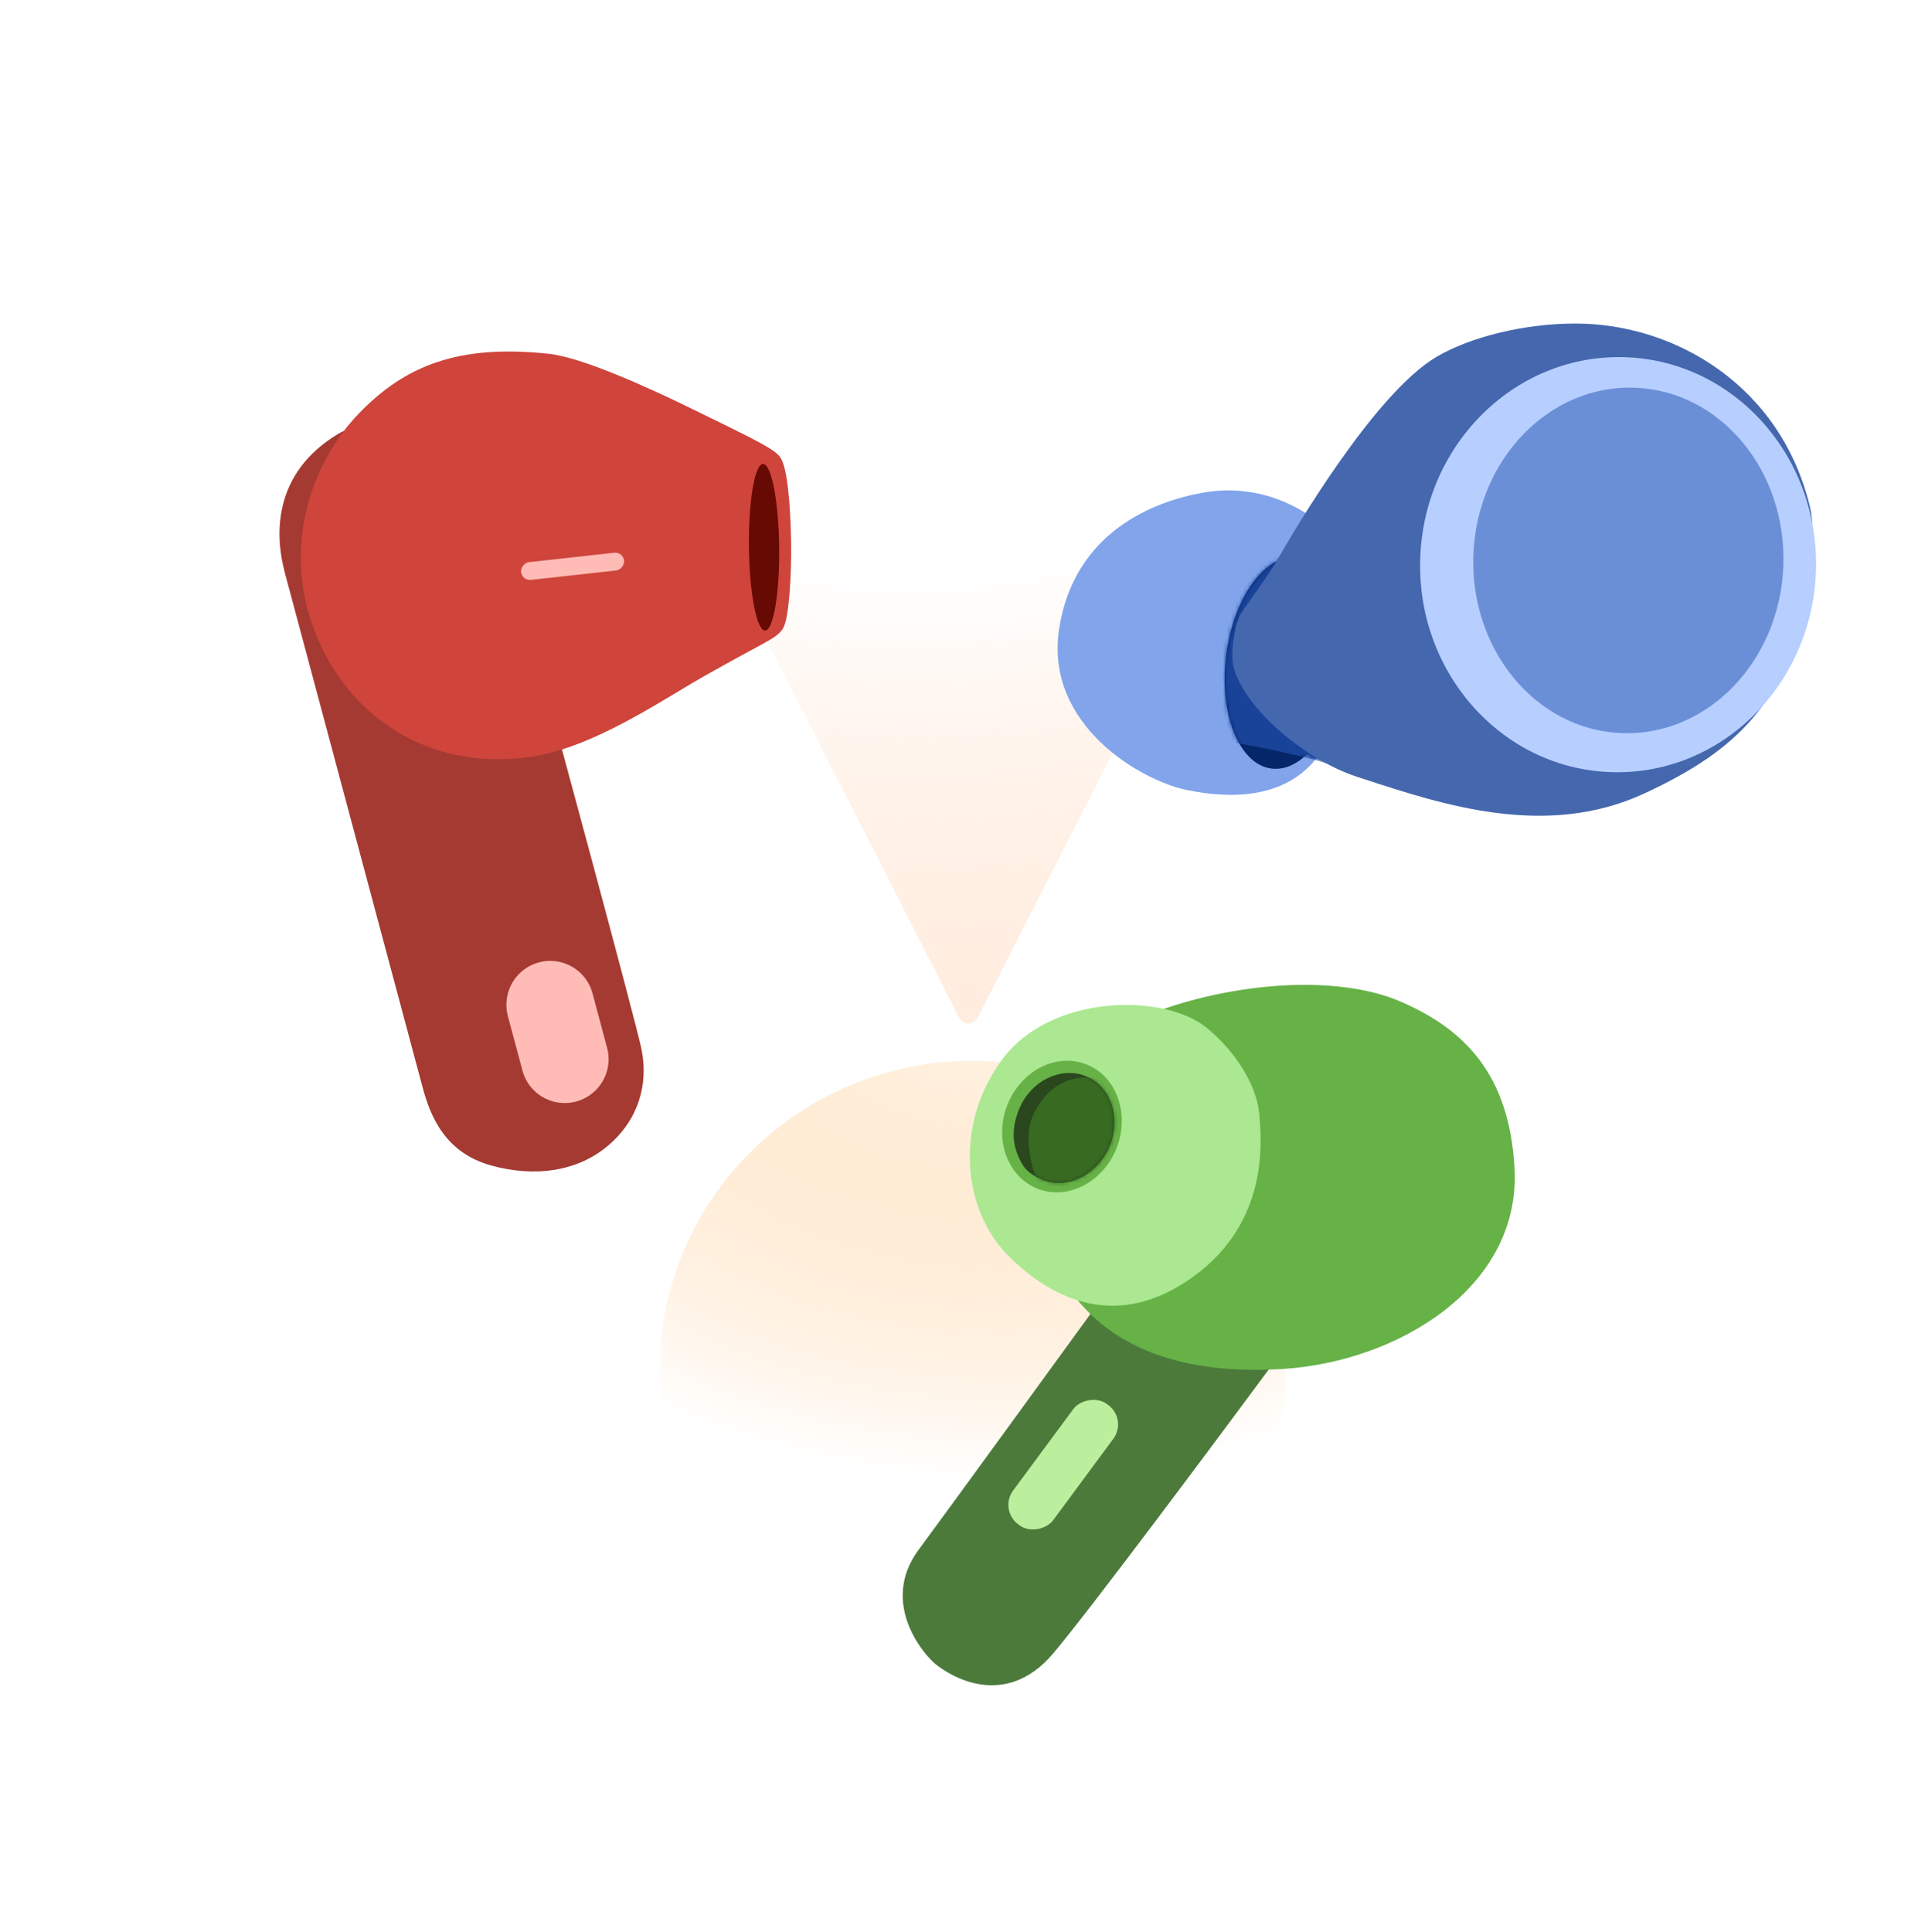 <svg width="480" height="481" viewBox="0 0 480 481" fill="none" xmlns="http://www.w3.org/2000/svg">
<g clip-path="url(#clip0_6450_31150)">
<g filter="url(#filter0_i_6450_31150)">
<g filter="url(#filter1_bi_6450_31150)">
<path fill-rule="evenodd" clip-rule="evenodd" d="M248.676 437.287C291.701 437.287 326.58 402.809 326.58 360.277C326.58 317.746 291.701 283.268 248.676 283.268C205.651 283.268 170.772 317.746 170.772 360.277C170.772 402.809 205.651 437.287 248.676 437.287Z" fill="white" fill-opacity="0.2"/>
<path fill-rule="evenodd" clip-rule="evenodd" d="M248.676 437.287C291.701 437.287 326.58 402.809 326.58 360.277C326.58 317.746 291.701 283.268 248.676 283.268C205.651 283.268 170.772 317.746 170.772 360.277C170.772 402.809 205.651 437.287 248.676 437.287Z" fill="url(#paint0_radial_6450_31150)"/>
<path d="M325.644 360.277C325.644 402.282 291.194 436.351 248.676 436.351C206.157 436.351 171.708 402.282 171.708 360.277C171.708 318.273 206.157 284.203 248.676 284.203C291.194 284.203 325.644 318.273 325.644 360.277Z" stroke="url(#paint1_linear_6450_31150)" stroke-width="1.871"/>
</g>
</g>
<g filter="url(#filter2_bii_6450_31150)">
<mask id="path-3-inside-1_6450_31150" fill="white">
<path fill-rule="evenodd" clip-rule="evenodd" d="M134.823 36.312C132.938 36.312 131.745 38.304 132.602 39.983L245.405 260.91C246.342 262.745 248.964 262.744 249.899 260.909L362.568 39.982C363.424 38.303 362.237 36.312 360.353 36.312C347.4 36.312 304.538 36.312 244.425 36.312C179.578 36.312 145.807 36.312 134.823 36.312Z"/>
</mask>
<path fill-rule="evenodd" clip-rule="evenodd" d="M134.823 36.312C132.938 36.312 131.745 38.304 132.602 39.983L245.405 260.91C246.342 262.745 248.964 262.744 249.899 260.909L362.568 39.982C363.424 38.303 362.237 36.312 360.353 36.312C347.4 36.312 304.538 36.312 244.425 36.312C179.578 36.312 145.807 36.312 134.823 36.312Z" fill="white" fill-opacity="0.1"/>
<path fill-rule="evenodd" clip-rule="evenodd" d="M134.823 36.312C132.938 36.312 131.745 38.304 132.602 39.983L245.405 260.91C246.342 262.745 248.964 262.744 249.899 260.909L362.568 39.982C363.424 38.303 362.237 36.312 360.353 36.312C347.4 36.312 304.538 36.312 244.425 36.312C179.578 36.312 145.807 36.312 134.823 36.312Z" fill="url(#paint2_radial_6450_31150)"/>
<path d="M362.568 39.982L360.901 39.131L362.568 39.982ZM245.405 260.91L243.738 261.761L245.405 260.91ZM249.899 260.909L248.232 260.059L249.899 260.909ZM132.602 39.983L130.935 40.834L132.602 39.983ZM134.823 36.312L134.823 34.441L134.823 36.312ZM130.935 40.834L243.738 261.761L247.072 260.059L134.269 39.132L130.935 40.834ZM251.567 261.759L364.235 40.832L360.901 39.131L248.232 260.059L251.567 261.759ZM360.353 34.441C347.4 34.441 304.538 34.441 244.425 34.441V38.184C304.538 38.184 347.4 38.184 360.353 38.184V34.441ZM244.425 34.441C179.578 34.441 145.807 34.441 134.823 34.441L134.823 38.184C145.807 38.184 179.578 38.184 244.425 38.184V34.441ZM364.235 40.832C365.709 37.943 363.674 34.441 360.353 34.441V38.184C360.8 38.184 361.14 38.663 360.901 39.131L364.235 40.832ZM243.738 261.761C245.37 264.957 249.936 264.956 251.567 261.759L248.232 260.059C247.991 260.533 247.314 260.533 247.072 260.059L243.738 261.761ZM134.269 39.132C134.033 38.67 134.368 38.184 134.823 38.184L134.823 34.441C131.508 34.441 129.457 37.938 130.935 40.834L134.269 39.132Z" fill="url(#paint3_linear_6450_31150)" mask="url(#path-3-inside-1_6450_31150)"/>
</g>
<path d="M89.929 362.664L119.72 367.575C122.035 367.957 122.035 371.289 119.72 371.67L89.929 376.581C78.739 378.426 69.967 387.205 68.124 398.405L63.218 428.221C62.836 430.538 59.508 430.538 59.126 428.221L54.219 398.406C52.376 387.205 43.604 378.426 32.414 376.582L2.622 371.67C0.307 371.289 0.307 367.957 2.622 367.575L32.413 362.664C43.604 360.82 52.375 352.041 54.218 340.841L59.125 311.024C59.507 308.707 62.835 308.707 63.217 311.024L68.124 340.84C69.967 352.041 78.738 360.819 89.929 362.664Z" fill="white"/>
<path d="M440.251 313.84L458.113 316.785C459.501 317.014 459.501 319.011 458.113 319.24L440.251 322.185C433.541 323.291 428.282 328.554 427.177 335.27L424.235 353.147C424.006 354.536 422.011 354.536 421.782 353.147L418.839 335.27C417.735 328.555 412.475 323.291 405.766 322.185L387.903 319.24C386.515 319.011 386.515 317.014 387.903 316.785L405.765 313.84C412.475 312.735 417.734 307.471 418.839 300.755L421.781 282.878C422.01 281.489 424.006 281.489 424.235 282.878L427.177 300.755C428.282 307.471 433.541 312.734 440.251 313.84Z" fill="white"/>
<path d="M103.661 84.655L121.523 87.6C122.911 87.829 122.911 89.826 121.523 90.055L103.661 93C96.951 94.106 91.692 99.369 90.587 106.085L87.645 123.962C87.416 125.351 85.421 125.351 85.192 123.962L82.25 106.085C81.145 99.37 75.886 94.106 69.176 93L51.313 90.055C49.926 89.826 49.926 87.829 51.313 87.6L69.175 84.655C75.885 83.549 81.144 78.286 82.249 71.57L85.192 53.693C85.42 52.304 87.416 52.304 87.645 53.693L90.587 71.57C91.692 78.286 96.951 83.549 103.661 84.655Z" fill="white"/>
<path fill-rule="evenodd" clip-rule="evenodd" d="M277.287 319.114L317.727 338.414L316.507 340.064C302.222 359.388 271.312 400.824 262.228 411.588C256.191 418.74 249.636 420.143 244.175 419.329C238.858 418.537 234.76 415.674 233.342 414.625C231.735 413.434 228.185 409.647 226.188 404.529C224.151 399.309 223.697 392.578 228.646 385.883C235.882 376.094 263.534 338.055 276.461 320.253L277.287 319.114Z" fill="#4C7A3B"/>
<rect width="12.405" height="37.223" rx="5.996" transform="matrix(-0.804 -0.595 -0.594 0.804 280.745 353.344)" fill="#BBEF9E"/>
<path fill-rule="evenodd" clip-rule="evenodd" d="M348.726 249.351C356.876 252.874 363.669 257.504 368.577 264.177C373.491 270.856 376.411 279.438 377.06 290.684C377.929 305.735 370.471 317.875 359.386 326.398C348.327 334.901 333.566 339.899 319.425 340.79C291.012 342.581 276.192 333.254 268.415 323.8C266.726 321.746 265.49 318.867 264.566 315.705C263.634 312.515 262.981 308.897 262.53 305.254C261.63 297.968 261.524 290.429 261.703 285.693L261.723 285.171L285.794 252.608L286.253 252.431C296.71 248.407 308.375 245.949 319.37 245.329C330.34 244.712 340.784 245.917 348.726 249.351Z" fill="#67B247"/>
<path fill-rule="evenodd" clip-rule="evenodd" d="M249.498 263.773C255.616 255.497 265.744 251.42 275.515 250.421C285.249 249.426 294.965 251.454 300.329 255.799C307.488 261.598 312.86 270.086 313.503 277.253C314.121 284.126 315.897 304.149 297.179 317.749C287.862 324.518 279.099 326.081 271.221 324.466C263.391 322.861 256.578 318.147 251.044 312.623C239.727 301.326 237.451 280.069 249.498 263.773Z" fill="#ABE891"/>
<ellipse cx="14.618" cy="16.628" rx="14.618" ry="16.628" transform="matrix(-0.932 -0.362 -0.362 0.932 284.035 270.238)" fill="#67B247"/>
<path d="M253.75 276.046C251.839 280.684 252.047 284.452 253.488 287.782C254.656 290.481 255.668 292.093 259.615 293.722C265.781 296.267 273.398 292.312 276.298 285.275C279.197 278.238 276.549 270.47 270.383 267.925C264.217 265.38 256.649 269.008 253.75 276.046Z" fill="#2A471E"/>
<mask id="mask0_6450_31150" style="mask-type:alpha" maskUnits="userSpaceOnUse" x="252" y="267" width="26" height="28">
<path d="M253.752 276.043C251.841 280.681 252.049 284.45 253.49 287.779C254.658 290.478 255.669 292.09 259.616 293.719C265.782 296.264 273.4 292.309 276.299 285.272C279.199 278.235 276.551 270.467 270.385 267.922C264.219 265.377 256.651 269.005 253.752 276.043Z" fill="#D9D9D9"/>
</mask>
<g mask="url(#mask0_6450_31150)">
<path fill-rule="evenodd" clip-rule="evenodd" d="M273.755 268.474L273.944 268.507L286.366 282.052L278.386 298.766L278.057 298.788C275.587 298.955 271.767 299.122 268.333 299.078C266.617 299.056 264.984 298.982 263.659 298.826C262.997 298.748 262.4 298.649 261.902 298.521C261.418 298.397 260.973 298.234 260.656 298C260.295 297.732 259.947 297.311 259.619 296.812C259.286 296.304 258.952 295.681 258.631 294.976C257.987 293.565 257.376 291.792 256.913 289.889C255.993 286.114 255.62 281.686 256.849 278.523C258.043 275.448 260.001 272.54 262.81 270.595C265.63 268.642 269.271 267.689 273.755 268.474Z" fill="#376B22"/>
</g>
<path fill-rule="evenodd" clip-rule="evenodd" d="M299.553 122.637C287.112 124.824 267.466 132.499 263.701 156.439C261.802 168.511 266.993 178.04 273.991 184.776C280.962 191.485 289.818 195.525 295.592 196.691C306.802 198.955 319.556 198.689 327.466 189.129C329.166 187.074 330.296 183.448 331.081 179.179C331.877 174.847 332.354 169.629 332.61 164.196C333.123 153.326 332.761 141.478 332.269 133.88L332.242 133.449L331.933 133.146C323.764 125.146 312.237 120.407 299.553 122.637Z" fill="#81A4EB"/>
<ellipse cx="14.723" cy="26.525" rx="14.723" ry="26.525" transform="matrix(0.992 0.125 -0.125 0.992 308.582 136.867)" fill="#052669"/>
<mask id="mask1_6450_31150" style="mask-type:alpha" maskUnits="userSpaceOnUse" x="304" y="138" width="39" height="54">
<path d="M342.526 185.265C341.342 194.666 324.825 188.32 324.825 188.32C324.825 188.32 319.412 191.715 316.563 191.355C308.496 190.338 303.442 177.728 305.273 163.192C307.104 148.655 315.127 137.696 323.194 138.713C326.916 139.183 329.997 142.121 332.056 146.577C334.459 151.779 343.512 177.436 342.526 185.265Z" fill="#76C411"/>
</mask>
<g mask="url(#mask1_6450_31150)">
<path d="M304.49 184.461C310.573 185.346 325.33 188.052 335.693 191.793L342.736 181.111L329.702 137.27L314.663 137.838L303.865 145.444L304.49 184.461Z" fill="#184399"/>
</g>
<path fill-rule="evenodd" clip-rule="evenodd" d="M392.384 80.547C379.364 80.524 366.047 83.932 357.765 88.761C353.828 91.058 349.645 94.944 345.552 99.514C341.445 104.099 337.373 109.436 333.664 114.696C326.244 125.216 320.229 135.491 318.237 138.967C316.477 142.037 314.231 145.206 312.03 148.312C311.03 149.724 310.039 151.122 309.107 152.493C308.64 153.178 308.25 154.177 307.934 155.252C307.611 156.352 307.338 157.626 307.142 158.926C306.759 161.474 306.642 164.323 307.148 166.195C308.562 171.419 313.069 177.159 318.694 182.065C324.346 186.994 331.295 191.229 337.819 193.365C338.24 193.503 338.663 193.641 339.089 193.781L339.098 193.784L339.098 193.784C359.33 200.417 384.966 208.823 409.329 197.548C421.613 191.863 429.903 186.212 436.117 179.065C442.328 171.922 446.394 163.367 450.365 152.008C450.704 151.037 450.932 149.2 451.09 147.088C451.252 144.92 451.35 142.303 451.382 139.666C451.414 137.029 451.381 134.357 451.278 132.078C451.177 129.828 451.005 127.874 450.738 126.724C443.578 95.863 416.785 80.589 392.384 80.547Z" fill="#4467AE"/>
<ellipse cx="49.291" cy="51.686" rx="49.291" ry="51.686" transform="matrix(0.999 0.042 -0.042 0.999 355.772 86.869)" fill="#B7CFFF"/>
<ellipse cx="38.615" cy="43.037" rx="38.615" ry="43.037" transform="matrix(0.999 0.042 -0.042 0.999 368.631 94.894)" fill="#6B8FD7"/>
<path fill-rule="evenodd" clip-rule="evenodd" d="M105.219 270.714L70.912 142.572C69.654 137.872 68.884 131.697 70.497 125.431C72.13 119.092 76.162 112.827 84.193 108.012C88.798 105.251 93.765 105.703 98.34 107.647C102.868 109.572 107.242 113.038 111.056 116.755C118.704 124.208 124.625 133.194 125.67 134.815C125.924 135.208 126.077 135.585 126.185 135.979C136.861 175.157 158.449 254.805 159.738 261.33C161.475 270.121 158.853 278.925 151.297 285.274C143.7 291.657 133.14 293.147 122.262 290.134C110.717 286.937 107.103 277.749 105.219 270.714ZM92.019 108.274C106.153 109.166 122.076 133.272 123.834 135.999C123.951 136.18 124.021 136.346 124.077 136.554C134.776 175.813 156.326 255.329 157.595 261.754C159.186 269.805 156.806 277.791 149.891 283.601C144.706 287.959 137.916 289.886 130.472 289.366C137.917 289.886 144.707 287.96 149.894 283.601C156.809 277.791 159.189 269.805 157.598 261.754C156.328 255.33 134.779 175.813 124.08 136.554C124.023 136.346 123.953 136.18 123.837 135.999C122.079 133.272 106.154 109.164 92.019 108.274Z" fill="#A53A32"/>
<path d="M90.53 104.061C101.585 92.618 114.289 87.333 136.381 89.696C144.386 90.552 160.528 97.82 172.297 103.612C182.704 108.734 191.007 112.578 192.725 114.525C194.443 116.471 195.175 126.478 195.315 134.742C195.468 143.744 194.705 153.557 193.548 155.563C192.391 157.569 189.756 158.275 174.552 166.874C164.251 172.7 147.106 184.6 131.883 186.795C106.118 190.51 86.575 175.772 79.347 155.102C72.119 134.433 79.906 115.058 90.53 104.061Z" fill="#CF453B"/>
<path fill-rule="evenodd" clip-rule="evenodd" d="M108.795 90.149C116.401 87.596 125.351 86.869 136.554 88.067C140.811 88.523 147.041 90.64 153.543 93.286C160.1 95.954 167.116 99.238 173.018 102.143C174.668 102.955 176.27 103.737 177.805 104.486C181.087 106.089 184.057 107.54 186.516 108.802C188.322 109.73 189.886 110.573 191.116 111.317C192.296 112.029 193.337 112.746 193.951 113.441C194.352 113.895 194.635 114.471 194.848 115.021C195.07 115.593 195.261 116.256 195.427 116.971C195.761 118.402 196.026 120.166 196.237 122.085C196.66 125.932 196.88 130.554 196.951 134.714C197.028 139.265 196.874 144.024 196.553 147.911C196.392 149.853 196.188 151.601 195.945 153.009C195.717 154.331 195.418 155.596 194.964 156.382C194.121 157.844 192.738 158.719 190.111 160.179C189.233 160.667 188.192 161.229 186.937 161.908C184.241 163.367 180.553 165.361 175.356 168.301C173.513 169.343 171.385 170.621 169.06 172.019C165.087 174.405 160.535 177.14 155.83 179.643C148.308 183.645 140.013 187.278 132.115 188.417C105.503 192.254 85.263 176.981 77.801 155.644C70.33 134.279 78.386 114.274 89.353 102.923C95.019 97.058 101.174 92.707 108.795 90.149ZM109.836 93.254C102.818 95.61 97.094 99.623 91.706 105.2C81.424 115.842 73.905 134.587 80.89 154.562C87.885 174.564 106.731 188.768 131.648 185.174C138.974 184.118 146.863 180.704 154.294 176.75C158.965 174.265 163.307 171.655 167.201 169.313C169.555 167.898 171.745 166.58 173.746 165.449C178.962 162.499 182.74 160.455 185.451 158.988C186.684 158.321 187.697 157.774 188.522 157.315C191.303 155.77 191.816 155.289 192.13 154.744C192.255 154.528 192.485 153.814 192.72 152.451C192.941 151.173 193.135 149.529 193.291 147.641C193.602 143.871 193.754 139.221 193.678 134.77C193.608 130.666 193.392 126.153 192.984 122.444C192.78 120.585 192.531 118.966 192.24 117.715C192.094 117.089 191.945 116.586 191.797 116.206C191.641 115.804 191.526 115.641 191.497 115.609C191.252 115.331 190.611 114.837 189.426 114.121C188.291 113.436 186.806 112.633 185.021 111.717C182.593 110.469 179.672 109.043 176.409 107.45C174.868 106.697 173.251 105.908 171.574 105.082C165.707 102.195 158.768 98.948 152.31 96.32C145.797 93.67 139.954 91.725 136.206 91.325C125.317 90.16 116.869 90.894 109.836 93.254Z" fill="#CF453B"/>
<ellipse cx="3.763" cy="20.743" rx="3.763" ry="20.743" transform="matrix(-1 0.012 0.012 1 193.735 115.445)" fill="#660A03"/>
<rect width="25.802" height="4.434" rx="2.217" transform="matrix(-0.994 0.11 0.11 0.994 155.132 137.356)" fill="#FFBCB7"/>
<path d="M147.518 247.298C145.82 240.959 138.951 237.544 132.872 240.018C127.776 242.091 125.019 247.635 126.442 252.95L130.073 266.512C131.77 272.851 138.639 276.266 144.718 273.793C149.815 271.719 152.571 266.175 151.148 260.86L147.518 247.298Z" fill="#FFBCB7"/>
</g>
<defs>
<filter id="filter0_i_6450_31150" x="170.772" y="272.018" width="155.808" height="165.27" filterUnits="userSpaceOnUse" color-interpolation-filters="sRGB">
<feFlood flood-opacity="0" result="BackgroundImageFix"/>
<feBlend mode="normal" in="SourceGraphic" in2="BackgroundImageFix" result="shape"/>
<feColorMatrix in="SourceAlpha" type="matrix" values="0 0 0 0 0 0 0 0 0 0 0 0 0 0 0 0 0 0 127 0" result="hardAlpha"/>
<feOffset dy="-11.25"/>
<feGaussianBlur stdDeviation="15"/>
<feComposite in2="hardAlpha" operator="arithmetic" k2="-1" k3="1"/>
<feColorMatrix type="matrix" values="0 0 0 0 1 0 0 0 0 1 0 0 0 0 1 0 0 0 0.25 0"/>
<feBlend mode="normal" in2="shape" result="effect1_innerShadow_6450_31150"/>
</filter>
<filter id="filter1_bi_6450_31150" x="142.701" y="255.196" width="211.95" height="210.162" filterUnits="userSpaceOnUse" color-interpolation-filters="sRGB">
<feFlood flood-opacity="0" result="BackgroundImageFix"/>
<feGaussianBlur in="BackgroundImageFix" stdDeviation="14.036"/>
<feComposite in2="SourceAlpha" operator="in" result="effect1_backgroundBlur_6450_31150"/>
<feBlend mode="normal" in="SourceGraphic" in2="effect1_backgroundBlur_6450_31150" result="shape"/>
<feColorMatrix in="SourceAlpha" type="matrix" values="0 0 0 0 0 0 0 0 0 0 0 0 0 0 0 0 0 0 127 0" result="hardAlpha"/>
<feOffset dx="-6.55" dy="-7.954"/>
<feGaussianBlur stdDeviation="11.93"/>
<feComposite in2="hardAlpha" operator="arithmetic" k2="-1" k3="1"/>
<feColorMatrix type="matrix" values="0 0 0 0 1 0 0 0 0 1 0 0 0 0 1 0 0 0 0.2 0"/>
<feBlend mode="normal" in2="shape" result="effect2_innerShadow_6450_31150"/>
</filter>
<filter id="filter2_bii_6450_31150" x="104.248" y="8.241" width="286.674" height="282.116" filterUnits="userSpaceOnUse" color-interpolation-filters="sRGB">
<feFlood flood-opacity="0" result="BackgroundImageFix"/>
<feGaussianBlur in="BackgroundImageFix" stdDeviation="14.036"/>
<feComposite in2="SourceAlpha" operator="in" result="effect1_backgroundBlur_6450_31150"/>
<feBlend mode="normal" in="SourceGraphic" in2="effect1_backgroundBlur_6450_31150" result="shape"/>
<feColorMatrix in="SourceAlpha" type="matrix" values="0 0 0 0 0 0 0 0 0 0 0 0 0 0 0 0 0 0 127 0" result="hardAlpha"/>
<feOffset dx="-6.55" dy="-7.954"/>
<feGaussianBlur stdDeviation="11.93"/>
<feComposite in2="hardAlpha" operator="arithmetic" k2="-1" k3="1"/>
<feColorMatrix type="matrix" values="0 0 0 0 1 0 0 0 0 1 0 0 0 0 1 0 0 0 0.2 0"/>
<feBlend mode="normal" in2="shape" result="effect2_innerShadow_6450_31150"/>
<feColorMatrix in="SourceAlpha" type="matrix" values="0 0 0 0 0 0 0 0 0 0 0 0 0 0 0 0 0 0 127 0" result="hardAlpha"/>
<feOffset dy="0.468"/>
<feGaussianBlur stdDeviation="13.568"/>
<feComposite in2="hardAlpha" operator="arithmetic" k2="-1" k3="1"/>
<feColorMatrix type="matrix" values="0 0 0 0 1 0 0 0 0 1 0 0 0 0 1 0 0 0 0.1 0"/>
<feBlend mode="normal" in2="effect2_innerShadow_6450_31150" result="effect3_innerShadow_6450_31150"/>
</filter>
<radialGradient id="paint0_radial_6450_31150" cx="0" cy="0" r="1" gradientUnits="userSpaceOnUse" gradientTransform="translate(255.993 247.601) rotate(90) scale(139.915 175.141)">
<stop stop-color="white" stop-opacity="0.65"/>
<stop offset="1" stop-color="#FF8A00" stop-opacity="0"/>
</radialGradient>
<linearGradient id="paint1_linear_6450_31150" x1="215.764" y1="485.406" x2="221.126" y2="329.318" gradientUnits="userSpaceOnUse">
<stop stop-color="white" stop-opacity="0.1"/>
<stop offset="1" stop-color="white" stop-opacity="0"/>
</linearGradient>
<radialGradient id="paint2_radial_6450_31150" cx="0" cy="0" r="1" gradientUnits="userSpaceOnUse" gradientTransform="translate(229.255 38.69) rotate(91.051) scale(394.978 498.604)">
<stop stop-color="white" stop-opacity="0.9"/>
<stop offset="0.285" stop-color="white" stop-opacity="0.55"/>
<stop offset="1" stop-color="#FF6B00" stop-opacity="0"/>
</radialGradient>
<linearGradient id="paint3_linear_6450_31150" x1="198.89" y1="370.422" x2="206.69" y2="141.41" gradientUnits="userSpaceOnUse">
<stop stop-color="white" stop-opacity="0.1"/>
<stop offset="1" stop-color="white" stop-opacity="0"/>
</linearGradient>
<clipPath id="clip0_6450_31150">
<rect width="480" height="408.63" fill="white" transform="translate(0 36.312)"/>
</clipPath>
</defs>
</svg>
